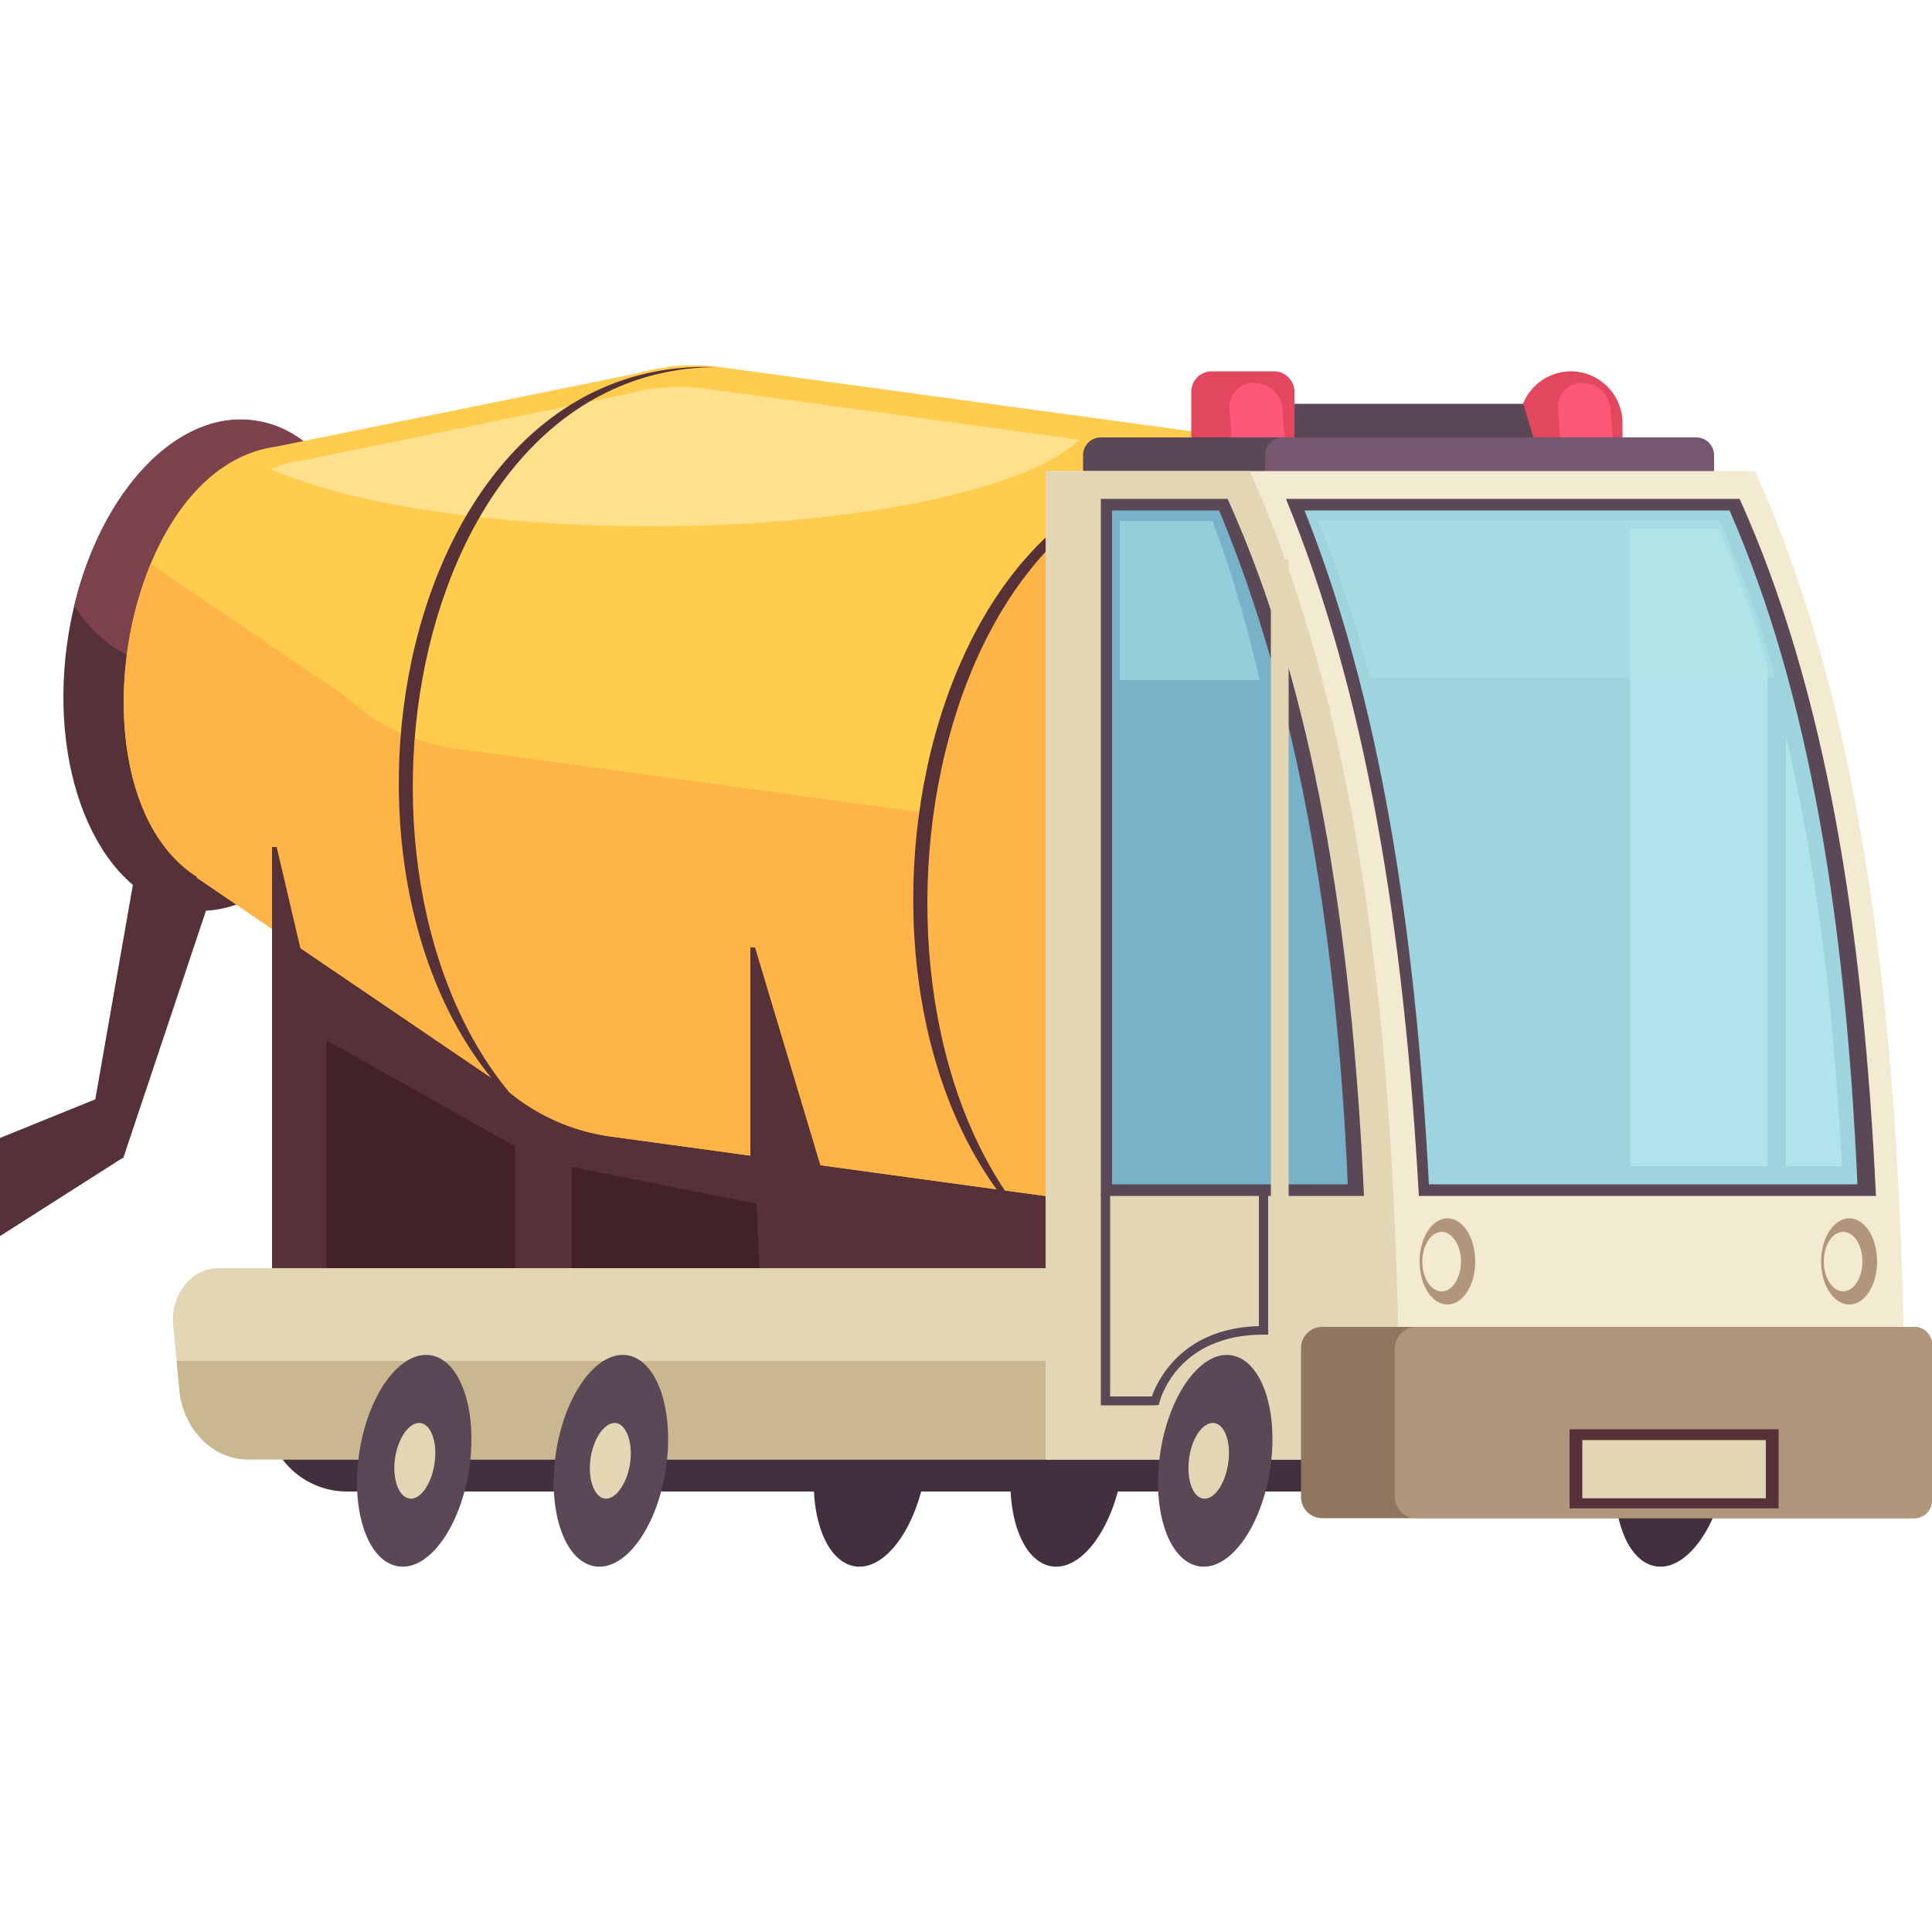 <svg xmlns="http://www.w3.org/2000/svg" viewBox="0 0 500 500"><title>concreto</title><g style="isolation:isolate"><g id="Capa_1" data-name="Capa 1"><rect width="500" height="500" fill="none"/><path d="M437.2,350.8c-7.8-1.6-16.1,9.3-18.6,24.4s1.8,28.5,9.6,30.1,16.1-9.3,18.6-24.4S445,352.4,437.2,350.8Z" transform="translate(0)" fill="#42303f"/><path d="M229.9,350.8c-7.8-1.6-16.1,9.3-18.6,24.4s1.8,28.5,9.6,30.1,16.1-9.3,18.6-24.4S237.7,352.4,229.9,350.8Z" transform="translate(0)" fill="#42303f"/><path d="M280.8,350.8c-7.8-1.6-16.1,9.3-18.6,24.4s1.8,28.5,9.6,30.1,16.1-9.3,18.6-24.4S288.6,352.4,280.8,350.8Z" transform="translate(0)" fill="#42303f"/><polygon points="31.1 281.9 0 294.5 0 319.9 32 299.5 31.1 281.9" fill="#563137"/><polygon points="43.1 179.3 22 299.7 31.9 299.7 63.5 205.2 43.1 179.3" fill="#563137"/><path d="M420.5,365.1H68.9A20.9,20.9,0,0,0,89.8,386H420.5Z" transform="translate(0)" fill="#42303f"/><rect x="72.6" y="245.2" width="210.8" height="92.67" fill="#563137"/><ellipse cx="57.2" cy="172" rx="63.9" ry="40.2" transform="translate(-121 205.5) rotate(-82.2)" fill="#563137"/><path d="M87.5,123.9c-5.6-8.4-13-14-21.7-15.1-19.9-2.8-39.5,18.2-46.6,48,5.5,8.4,13,14,21.7,15.2C60.7,174.7,80.4,153.8,87.5,123.9Z" transform="translate(0)" fill="#7c424d"/><path d="M316.3,112.7,187,95.1a54.1,54.1,0,0,0-13.9-.2h.1l-.8.2a44.1,44.1,0,0,0-7.4,1.5L71.4,115.6h0c-40.5,5.5-54,90.2-20.2,111.4h-.4L129,280.2a52.7,52.7,0,0,0,29.6,14l129.3,17.7C394.9,326.5,423.3,127.4,316.3,112.7Z" transform="translate(0)" fill="#ffcc4d"/><path d="M168.5,136.2c52.9,0,97.4-9.5,110.8-22.4l-96.5-13.2a49.2,49.2,0,0,0-12.7-.1h-.7a46.7,46.7,0,0,0-6.7,1.4L77.2,119.4h0a24.2,24.2,0,0,0-7.1,2C90.2,130.3,126.7,136.2,168.5,136.2Z" transform="translate(0)" fill="#ffe18d"/><path d="M342.4,121.2c-6.5,50.4-40.5,97.7-94.7,90.3L118.4,193.8a52.1,52.1,0,0,1-29.5-14L39,146c-11.7,28.2-9.4,67.6,12.2,81.1h-.4L129,280.2a52.7,52.7,0,0,0,29.6,14l129.3,17.7C385.1,325.2,417.4,162.2,342.4,121.2Z" transform="translate(0)" fill="#ffb448"/><path d="M279.6,310.8l8.3,1.1c97.2,13.3,129.5-149.7,54.5-190.7l-8.3-1.2C236.9,106.7,204.6,269.7,279.6,310.8Z" transform="translate(0)" fill="#ffb448"/><path d="M319.2,120.5c-88-3.4-111,155.4-44.2,204.7C213.9,272.6,235.4,121.1,319.2,120.5Z" transform="translate(0)" fill="#563137"/><path d="M185.3,95C97.2,91.7,75.4,245.7,142.5,293.5,81,242.5,101.4,95.6,185.3,95Z" transform="translate(0)" fill="#563137"/><polygon points="195.4 245.2 194.2 245.2 194.2 337.9 223.2 337.9 195.4 245.2" fill="#563137"/><polygon points="71.6 219.2 70.4 219.2 70.4 337.9 99.4 337.9 71.6 219.2" fill="#563137"/><polygon points="133.3 296.7 84.5 269.2 84.5 330.1 133.3 330.1 133.3 296.7" fill="#422228"/><polygon points="195.8 311.5 147.9 302 147.9 330.1 196.6 330.1 195.8 311.5" fill="#422228"/><path d="M428.2,328.2H56.5c-7,0-12.4,6.9-11.7,14.8l1.6,16.5c.9,10.3,8.6,18.2,17.7,18.2H428.2Z" transform="translate(0)" fill="#e2d6b5"/><path d="M405.4,328.2v24H45.7l.7,7.3c.9,10.3,8.6,18.2,17.7,18.2H428.2V328.2Z" transform="translate(0)" fill="#c9b88f"/><path d="M406.6,96.1h0a13.4,13.4,0,0,0-13.4,13.3V119h26.7v-9.6A13.4,13.4,0,0,0,406.6,96.1Z" transform="translate(0)" fill="#e2475d"/><path d="M409.5,99.1h0a6.2,6.2,0,0,0-6.3,6.6l.7,9.7h13.6l-.7-9.7A7.3,7.3,0,0,0,409.5,99.1Z" transform="translate(0)" fill="#ff5777"/><polygon points="394.2 104.5 328.4 104.5 328.4 116.7 397.9 116.7 394.2 104.5" fill="#5b4856"/><path d="M313.6,96.1h16.1a5.3,5.3,0,0,1,5.3,5.3V119a0,0,0,0,1,0,0H308.3a0,0,0,0,1,0,0V101.4a5.3,5.3,0,0,1,5.3-5.3Z" fill="#e2475d"/><path d="M324.6,99.1h0a6.2,6.2,0,0,0-6.4,6.6l.7,9.7h13.7l-.7-9.7A7.4,7.4,0,0,0,324.6,99.1Z" transform="translate(0)" fill="#ff5777"/><path d="M284.9,113.2H435.6a4.6,4.6,0,0,1,4.6,4.6v7.8a0,0,0,0,1,0,0H280.3a0,0,0,0,1,0,0v-7.8A4.6,4.6,0,0,1,284.9,113.2Z" fill="#5b4856"/><path d="M332,113.2H439a4.6,4.6,0,0,1,4.6,4.6v7.8a0,0,0,0,1,0,0H327.4a0,0,0,0,1,0,0v-7.8A4.6,4.6,0,0,1,332,113.2Z" fill="#75576f"/><path d="M454.2,121.9H270.6V377.7H493C493,277.1,484.5,189,454.2,121.9Z" transform="translate(0)" fill="#f2ead1"/><path d="M270.6,121.9V377.7h91.6c0-100.6-8.6-188.7-38.8-255.8Z" transform="translate(0)" fill="#e2d6b5"/><path d="M367.2,309.5H485.5c-3.3-69.6-13-131.1-35.3-180.4H332.8C353.6,179.6,363.4,240.8,367.2,309.5Z" transform="translate(0)" fill="#5b4856"/><path d="M369.8,306.5H480.7c-3-67.3-12.2-126.7-33.1-174.4h-110C357.1,180.9,366.3,240.1,369.8,306.5Z" transform="translate(0)" fill="#9ed4dd"/><path d="M298.9,363.7h-14v-55h2.4v52.7h10.8c1.3-3.7,7.5-17.7,27.7-18.2V308.7h2.4v36.7H327c-22.3,0-26.7,16.7-26.9,17.4l-.2.8Z" transform="translate(0)" fill="#5b4856"/><path d="M284.9,309.5H353c-3.2-69.6-13-131.1-35.3-180.4H284.9Z" transform="translate(0)" fill="#5b4856"/><path d="M287.8,306.5h61c-2.9-67.3-13.3-126.7-33.3-174.4H287.8Z" transform="translate(0)" fill="#77b2c9"/><path d="M326,176a332.2,332.2,0,0,0-12.2-41.2h-24V176Z" transform="translate(0)" fill="#b0e4ea" opacity="0.54" style="mix-blend-mode:overlay"/><path d="M342.2,343.4H495.4A4.6,4.6,0,0,1,500,348v40.3a4.6,4.6,0,0,1-4.6,4.6H342.2a5.5,5.5,0,0,1-5.5-5.5V348.9A5.5,5.5,0,0,1,342.2,343.4Z" fill="#8e775e"/><path d="M319,350.8c-7.7-1.6-16.1,9.3-18.6,24.4s1.8,28.5,9.6,30.1,16.1-9.3,18.6-24.4S326.8,352.4,319,350.8Z" transform="translate(0)" fill="#5b4856"/><path d="M111.8,350.8c-7.8-1.6-16.2,9.3-18.7,24.4s1.8,28.5,9.6,30.1,16.1-9.3,18.6-24.4S119.5,352.4,111.8,350.8Z" transform="translate(0)" fill="#5b4856"/><path d="M162.7,350.8c-7.8-1.6-16.2,9.3-18.7,24.4s1.8,28.5,9.6,30.1,16.1-9.3,18.6-24.4S170.4,352.4,162.7,350.8Z" transform="translate(0)" fill="#5b4856"/><rect x="328.9" y="144.8" width="4.6" height="171.82" fill="#e2d6b5"/><path d="M444.8,136.8H421.9v165h54.8C473.4,238.6,464.4,182.5,444.8,136.8Z" transform="translate(0)" fill="#b0e4ea"/><polygon points="462.2 174.5 457.5 162.7 457.5 305.2 462.2 305.2 462.2 174.5" fill="#9ed4dd"/><path d="M366.5,343.4H495.4A4.6,4.6,0,0,1,500,348v40.3a4.6,4.6,0,0,1-4.6,4.6H366.5a5.5,5.5,0,0,1-5.5-5.5V348.9A5.5,5.5,0,0,1,366.5,343.4Z" fill="#b2967b"/><path d="M381.8,326.5c0-6.2-3.2-11.2-7.2-11.2s-7.2,5-7.2,11.2,3.2,11.1,7.2,11.1S381.8,332.6,381.8,326.5Z" transform="translate(0)" fill="#b2967b"/><path d="M378.1,326.5c0-4.3-2.3-7.7-5-7.7s-5,3.4-5,7.7,2.2,7.7,5,7.7S378.1,330.7,378.1,326.5Z" transform="translate(0)" fill="#f2ead1"/><path d="M485.8,326.5c0-6.2-3.2-11.2-7.2-11.2s-7.3,5-7.3,11.2,3.3,11.1,7.3,11.1S485.8,332.6,485.8,326.5Z" transform="translate(0)" fill="#b2967b"/><path d="M482,326.5c0-4.3-2.2-7.7-5-7.7s-5,3.4-5,7.7,2.3,7.7,5,7.7S482,330.7,482,326.5Z" transform="translate(0)" fill="#f2ead1"/><rect x="406.2" y="369.9" width="54.1" height="20.46" fill="#563137"/><rect x="409.5" y="372.7" width="47.5" height="15.06" fill="#e2d6b5"/><path d="M314.4,368.3c-2.8-.5-5.8,3.4-6.6,8.7s.6,10.2,3.4,10.8,5.7-3.4,6.6-8.7S317.2,368.9,314.4,368.3Z" transform="translate(0)" fill="#e2d6b5"/><path d="M159.6,368.3c-2.8-.5-5.8,3.4-6.7,8.7s.7,10.2,3.4,10.8,5.8-3.4,6.7-8.7S162.3,368.9,159.6,368.3Z" transform="translate(0)" fill="#e2d6b5"/><path d="M109,368.3c-2.8-.5-5.8,3.4-6.7,8.7s.7,10.2,3.5,10.8,5.7-3.4,6.6-8.7S111.8,368.9,109,368.3Z" transform="translate(0)" fill="#e2d6b5"/><path d="M444.9,134.6H341.1a342.2,342.2,0,0,1,13.5,40.8H459.5A276.4,276.4,0,0,0,444.9,134.6Z" transform="translate(0)" fill="#b0e4ea" opacity="0.54" style="mix-blend-mode:overlay"/></g></g></svg>